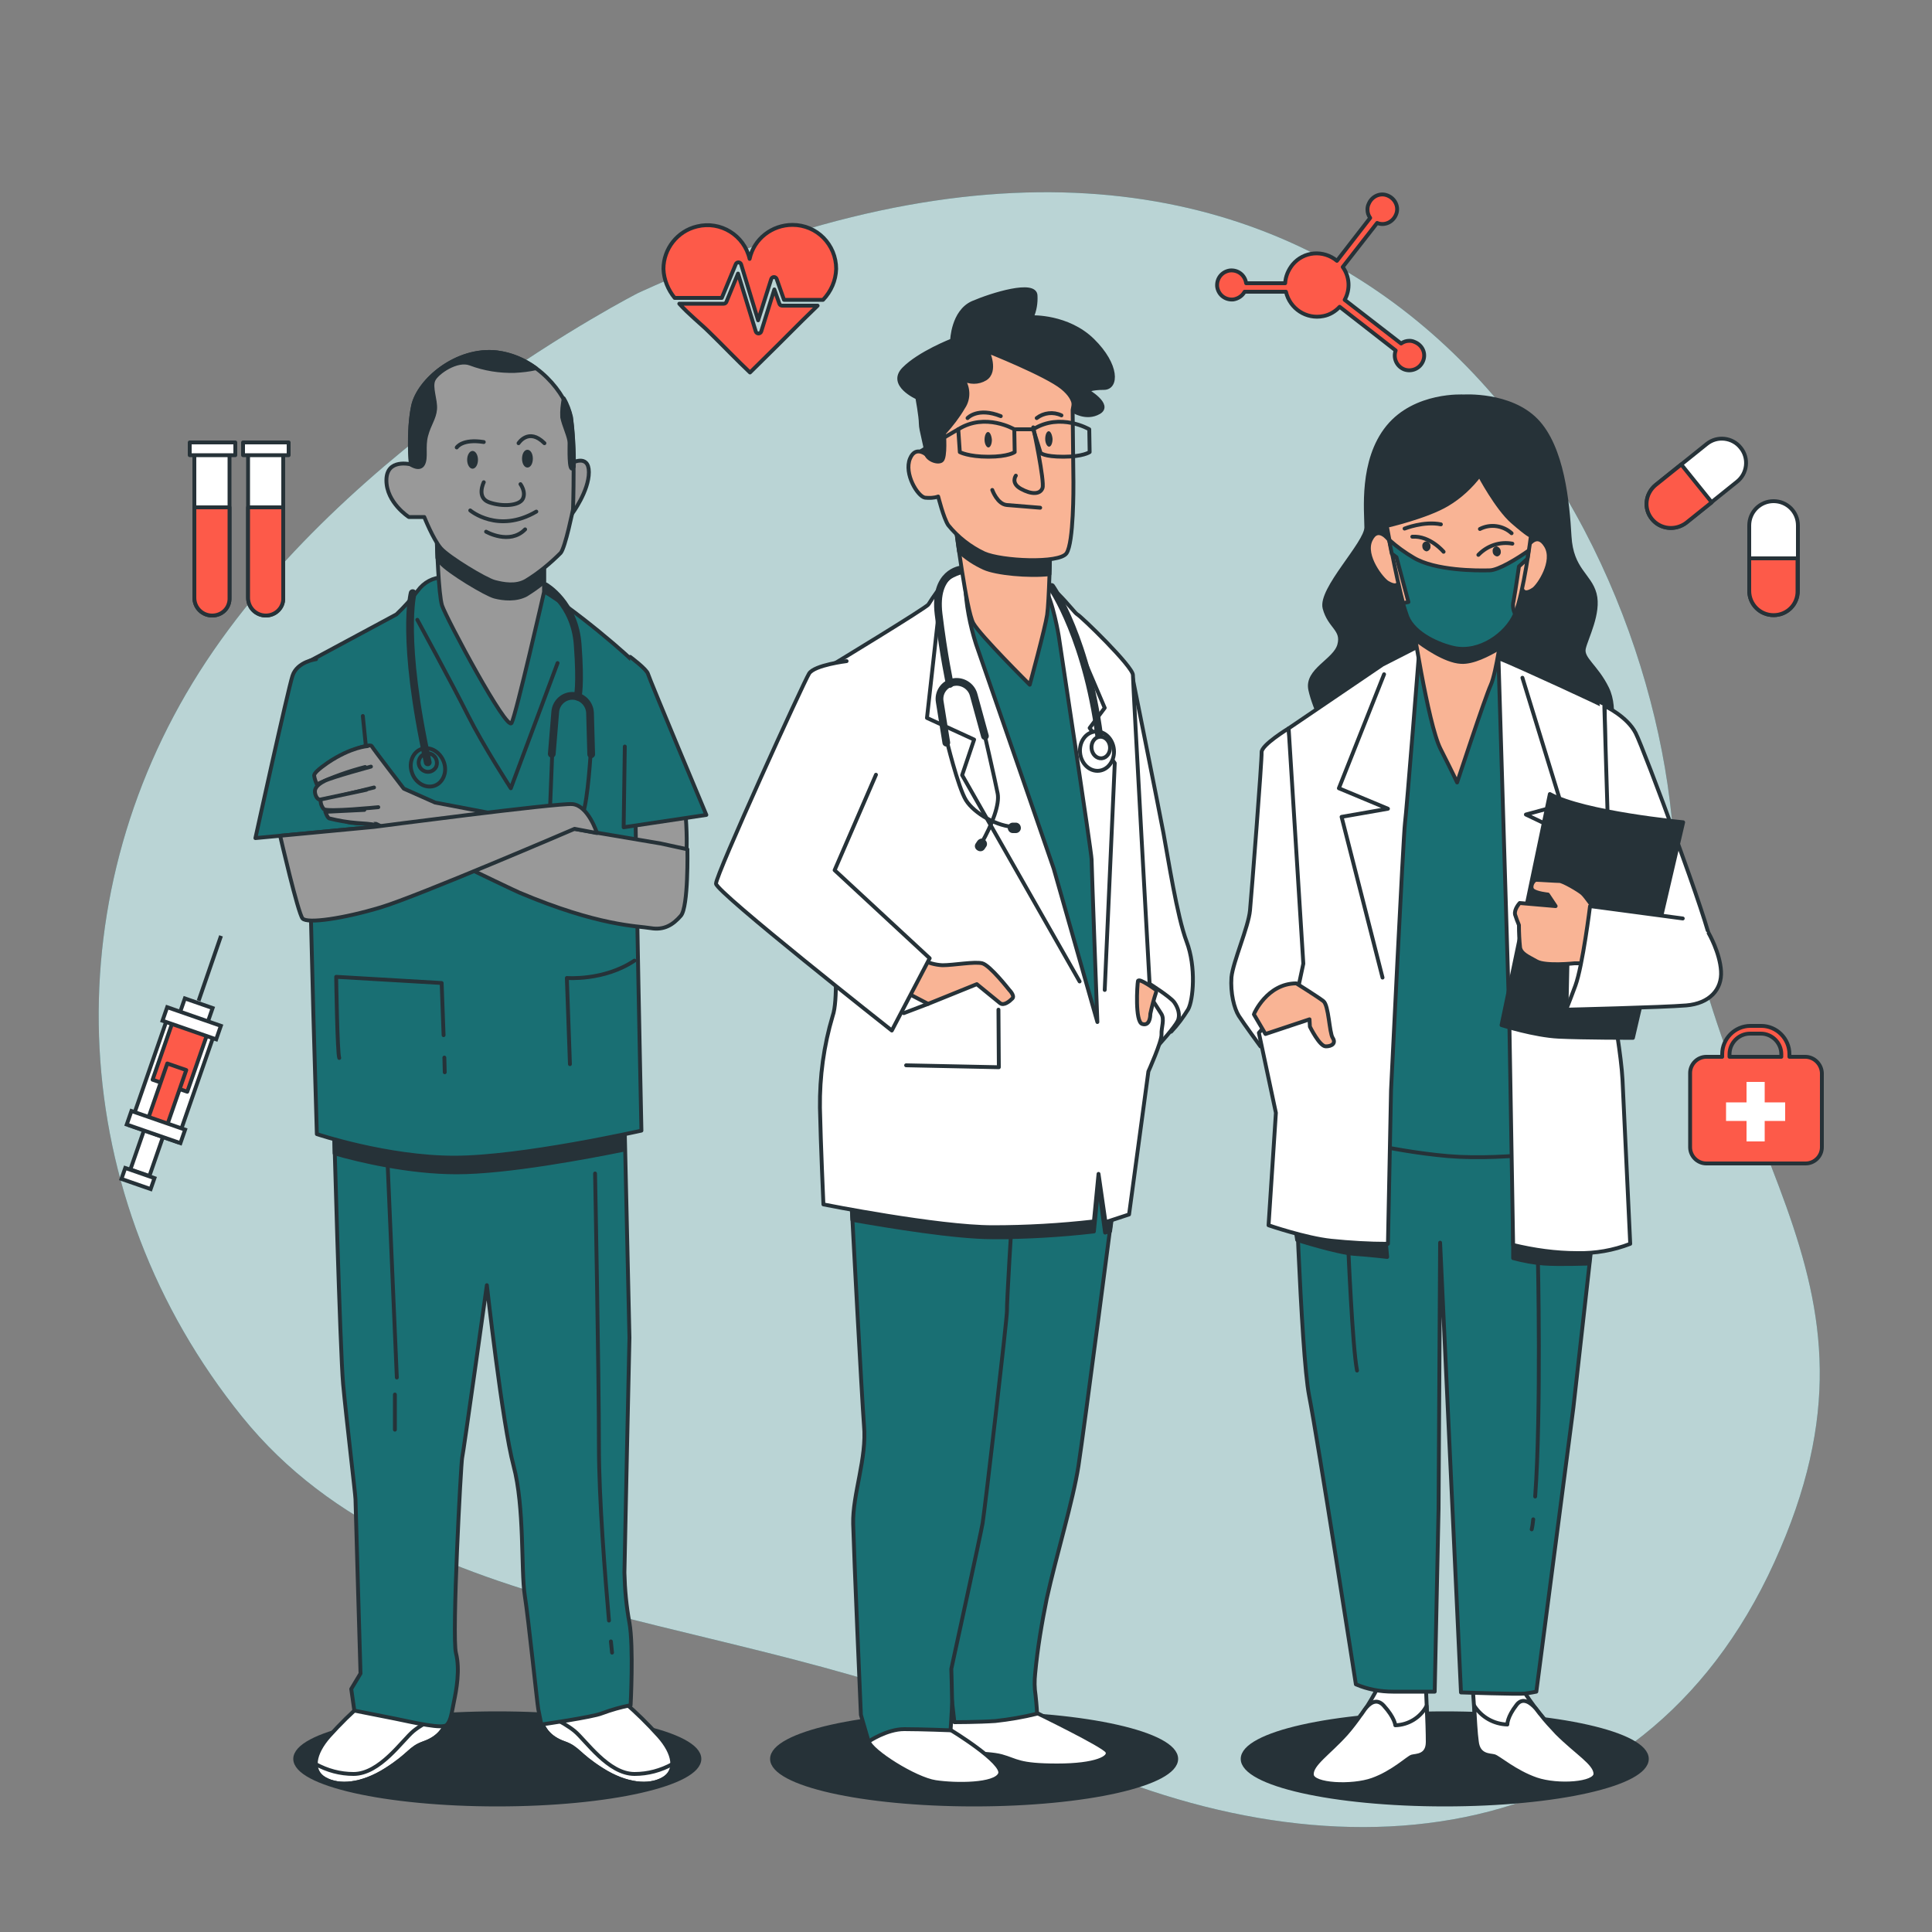 <?xml version="1.0" encoding="utf-8"?>
<!-- Generator: Adobe Illustrator 21.0.0, SVG Export Plug-In . SVG Version: 6.00 Build 0)  -->
<svg version="1.1" id="Layer_1" xmlns="http://www.w3.org/2000/svg" xmlns:xlink="http://www.w3.org/1999/xlink" x="0px" y="0px"
	 viewBox="0 0 500 500" style="enable-background:new 0 0 500 500;" xml:space="preserve">
<rect x="0" y="0" width="500" height="500" fill="#808080" stroke="none"/>
<style type="text/css">
	.st0{fill:#196F73;}
	.st1{opacity:0.7;fill:#FFFFFF;enable-background:new    ;}
	.st2{fill:#FD5A49;stroke:#263238;stroke-linecap:round;stroke-linejoin:round;}
	.st3{fill:#FFFFFF;}
	.st4{fill:#FFFFFF;stroke:#263238;stroke-linecap:round;stroke-linejoin:round;}
	.st5{fill:#FFFFFF;stroke:#263238;stroke-miterlimit:10;}
	.st6{fill:none;stroke:#263238;stroke-miterlimit:10;}
	.st7{fill:#263238;stroke:#263238;stroke-linecap:round;stroke-linejoin:round;}
	.st8{fill:#196F73;stroke:#263238;stroke-linecap:round;stroke-linejoin:round;}
	.st9{fill:none;stroke:#263238;stroke-linecap:round;stroke-linejoin:round;}
	.st10{fill:#F9B495;stroke:#263238;stroke-linecap:round;stroke-linejoin:round;}
	.st11{fill:#263238;}
	.st12{fill:none;stroke:#263238;stroke-width:2;stroke-linecap:round;stroke-linejoin:round;}
	.st13{fill:#999999;stroke:#263238;stroke-linecap:round;stroke-linejoin:round;}
</style>
<g id="freepik--background-simple--inject-31">
	<path class="st0" d="M165.2,75.8c0,0-75.8,38.6-113.6,98.1s-34.8,136,11.1,192.8S196.4,416,269.9,452s154.6,28.6,189.3-47.7
		s-17.6-104.8-26.6-193S344.1-6,165.2,75.8z"/>
	<path class="st1" d="M165.2,75.8c0,0-75.8,38.6-113.6,98.1s-34.8,136,11.1,192.8S196.4,416,269.9,452s154.6,28.6,189.3-47.7
		s-17.6-104.8-26.6-193S344.1-6,165.2,75.8z"/>
</g>
<g id="freepik--Icons--inject-31">
	<path class="st2" d="M467.2,273.5h-4.1v-0.7c0-4-3.3-7.3-7.3-7.3h-2.8c-4,0-7.3,3.3-7.3,7.3v0.7h-4.1c-2.3,0-4.2,1.9-4.2,4.2
		c0,0,0,0,0,0v19.2c0,2.3,1.9,4.2,4.2,4.2h25.7c2.3,0,4.2-1.9,4.2-4.2v-19.2C471.4,275.4,469.5,273.5,467.2,273.5z M447.6,272.8
		c0-2.9,2.4-5.3,5.3-5.3h2.8c2.9,0,5.3,2.4,5.3,5.3v0.7h-13.4L447.6,272.8z"/>
	<polygon class="st3" points="462,285.3 456.7,285.3 456.7,280 452,280 452,285.3 446.7,285.3 446.7,290.1 452,290.1 452,295.4 
		456.7,295.4 456.7,290.1 462,290.1 	"/>
	<path class="st4" d="M459,159.2L459,159.2c-3.5,0-6.3-2.8-6.3-6.3c0,0,0,0,0,0V136c0-3.5,2.8-6.3,6.3-6.3c0,0,0,0,0,0l0,0
		c3.5,0,6.3,2.8,6.3,6.3c0,0,0,0,0,0v16.9C465.3,156.4,462.5,159.2,459,159.2C459,159.2,459,159.2,459,159.2z"/>
	<path class="st2" d="M459,159.2L459,159.2c-3.5,0-6.3-2.8-6.3-6.3c0,0,0,0,0,0v-8.4h12.5v8.4C465.3,156.4,462.5,159.2,459,159.2
		C459,159.2,459,159.2,459,159.2z"/>
	<path class="st4" d="M427.5,134.3L427.5,134.3c-2.2-2.7-1.7-6.6,1-8.8c0,0,0,0,0,0l13.2-10.6c2.7-2.2,6.7-1.7,8.8,1l0,0
		c2.2,2.7,1.7,6.7-1,8.8l-13.2,10.6C433.6,137.4,429.6,137,427.5,134.3C427.5,134.3,427.5,134.3,427.5,134.3z"/>
	<path class="st2" d="M427.5,134.3L427.5,134.3c-2.2-2.7-1.7-6.6,1-8.8c0,0,0,0,0,0l6.6-5.3l7.9,9.8l-6.6,5.3
		C433.6,137.4,429.7,137,427.5,134.3C427.5,134.3,427.5,134.3,427.5,134.3z"/>
	<path class="st2" d="M364.8,88.2c-0.8,0-1.5,0.2-2.2,0.7L348,77.6c1.5-2.7,1.3-6-0.5-8.5l8.9-11.4c1.9,0.8,4.1-0.2,4.9-2.2
		c0.8-1.9-0.2-4.1-2.2-4.9c-1.9-0.8-4.1,0.2-4.9,2.2c-0.2,0.4-0.3,0.9-0.3,1.4c0,0.8,0.2,1.5,0.7,2.2L346,67.5
		c-3.5-2.9-8.6-2.5-11.5,1c-1.1,1.4-1.8,3-1.9,4.8h-10.1c-0.3-2.1-2.1-3.5-4.2-3.3c-2.1,0.3-3.5,2.1-3.3,4.2
		c0.3,2.1,2.1,3.5,4.2,3.3c1.2-0.2,2.3-0.9,2.9-2h10.7c1,4.4,5.3,7.2,9.7,6.3c1.6-0.3,3.1-1.2,4.2-2.4l14.5,11.3
		c-0.7,1.9,0.2,4.1,2.2,4.9c1.9,0.7,4.1-0.2,4.9-2.2s-0.2-4.1-2.2-4.9C365.7,88.3,365.2,88.2,364.8,88.2z"/>
	<path class="st4" d="M68.8,159.3L68.8,159.3c-2.5,0-4.6-2-4.6-4.6v-38h9.1v38C73.4,157.3,71.3,159.3,68.8,159.3L68.8,159.3z"/>
	<path class="st2" d="M68.8,159.3L68.8,159.3c-2.5,0-4.6-2-4.6-4.6v-23.4h9.1v23.4C73.4,157.3,71.3,159.3,68.8,159.3L68.8,159.3z"/>
	<rect x="62.9" y="114.5" class="st4" width="11.8" height="3.3"/>
	<path class="st4" d="M54.9,159.3L54.9,159.3c-2.5,0-4.6-2-4.6-4.6v-38h9.1v38C59.5,157.3,57.5,159.3,54.9,159.3
		C54.9,159.3,54.9,159.3,54.9,159.3z"/>
	<path class="st2" d="M54.9,159.3L54.9,159.3c-2.5,0-4.6-2-4.6-4.6v-23.4h9.1v23.4C59.5,157.3,57.5,159.3,54.9,159.3
		C54.9,159.3,54.9,159.3,54.9,159.3z"/>
	<rect x="49.1" y="114.5" class="st4" width="11.8" height="3.3"/>
	<path class="st2" d="M186.8,77.1l3.6-8.7c0.1-0.3,0.4-0.5,0.7-0.5c0.3,0,0.6,0.2,0.7,0.5l4.4,14.5l3.4-10.7
		c0.1-0.3,0.4-0.5,0.7-0.5c0.3,0,0.6,0.2,0.7,0.5l1.9,5.4H213c2.1-2.2,3.3-5,3.4-8c0-6.3-5-11.4-11.3-11.4c-5.3,0-10,3.6-11.1,8.8
		c-1.4-6.1-7.5-9.9-13.6-8.4c-5.1,1.2-8.7,5.8-8.7,11c0.1,2.8,1.2,5.4,2.9,7.5L186.8,77.1z"/>
	<path class="st2" d="M202.4,79.1c-0.3,0-0.6-0.2-0.7-0.5l-1.3-3.7l-3.4,10.9c-0.1,0.3-0.4,0.5-0.7,0.5l0,0c-0.3,0-0.6-0.2-0.7-0.5
		L191,70.8l-3,7.3c-0.1,0.3-0.4,0.5-0.7,0.5h-11.5c2.5,2.8,5.6,5.2,7.9,7.5c3.5,3.4,6.9,7,10.4,10.3c4.6-4.5,9.1-9,13.6-13.5
		c1.3-1.3,2.6-2.5,3.9-3.8H202.4z"/>
	
		<rect x="30.7" y="293.2" transform="matrix(0.328 -0.945 0.945 0.328 -253.395 235.492)" class="st5" width="16.2" height="5.2"/>
	<rect x="34.1" y="300.9" transform="matrix(0.328 -0.945 0.945 0.328 -264.105 238.636)" class="st5" width="3" height="8"/>
	
		<rect x="29.8" y="273.1" transform="matrix(0.328 -0.945 0.945 0.328 -234.175 229.872)" class="st5" width="29.3" height="12.8"/>
	
		<rect x="38.5" y="268.5" transform="matrix(0.328 -0.945 0.945 0.328 -226.872 227.74)" class="st2" width="16.2" height="9.5"/>
	
		<rect x="34.9" y="281.1" transform="matrix(0.328 -0.945 0.945 0.328 -239.108 231.317)" class="st2" width="16.2" height="5.2"/>
	
		<rect x="38.4" y="284.3" transform="matrix(0.328 -0.945 0.945 0.328 -248.457 234.063)" class="st5" width="3.7" height="14.7"/>
	
		<rect x="48.1" y="258.1" transform="matrix(0.328 -0.945 0.945 0.328 -213.445 223.818)" class="st5" width="4.9" height="7.6"/>
	
		<rect x="47.7" y="257.4" transform="matrix(0.328 -0.945 0.945 0.328 -216.834 224.809)" class="st5" width="3.7" height="14.7"/>
	<line class="st6" x1="51.4" y1="259" x2="57.2" y2="242.2"/>
</g>
<g id="freepik--character-3--inject-31">
	<ellipse class="st7" cx="373.9" cy="455.2" rx="52.3" ry="11.8"/>
	<path class="st4" d="M333.5,188.5c0,0-7.1,4.3-7,6.2s-2.6,36.6-3,40.9s-4.4,13.3-4.8,17.3c-0.3,4.1,0.7,8.1,1.9,10s5.6,7.9,5.6,7.9
		l11.8-18.1c0.3-4,0.3-7.9,0.2-11.9C338,232.1,333.5,188.5,333.5,188.5z"/>
	<path class="st7" d="M378.8,102.6c0,0-12.5-0.8-19.6,7.9s-5.6,21.9-5.6,26s-12.1,16-10.8,20.9s4.9,5.4,3.8,9.5s-8.6,6.5-7.5,11.6
		s5,12.4,5,12.4l72,0.5c0,0,2.6-7.6-0.2-13.3s-6.6-7.6-6-10.3s4.1-9.2,2.8-14.1s-6-6.2-6.5-14.9s-1.8-23-8.6-30
		S378.8,102.6,378.8,102.6z"/>
	<path class="st4" d="M356.6,436.7c-2.2,4.3-4.9,8.3-8,11.9c-4.6,5.1-9.1,7.9-8.9,10.6s10.2,3.2,15.5,1.3s9.2-5.7,10.2-6
		s4.1,0,4.1-3.8s-0.5-14.6-0.5-14.6L356.6,436.7z"/>
	<path class="st4" d="M355.2,460.6c5.3-1.9,9.2-5.7,10.2-6s4.1,0,4.1-3.8c0-2-0.1-6-0.3-9.3c-1.6,3-4.7,4.9-8.1,5c0,0-0.1-1.9-3-5.1
		c-1.9-2.1-3.8-0.5-4.9,1l-0.9,1.3l-0.1,0.1l0,0c-1.2,1.7-2.4,3.3-3.8,4.9c-4.6,5.1-9.1,7.9-8.9,10.6S349.9,462.5,355.2,460.6z"/>
	<path class="st4" d="M393.7,436.7c2.7,4.3,5.8,8.3,9.3,11.9c5.1,5.1,9.9,7.8,10,10.5s-9.8,3.3-15.4,1.4s-9.8-5.7-10.9-6
		s-4.1,0-4.5-3.8s-1.1-14.6-1.1-14.6L393.7,436.7z"/>
	<path class="st4" d="M397.6,460.5c-5.5-1.9-9.8-5.7-10.9-6s-4.1,0-4.5-3.8c-0.3-2-0.5-6-0.7-9.3c1.9,3,5.1,4.8,8.6,4.9
		c0,0-0.1-1.9,2.4-5.1c1.6-2.1,3.7-0.5,5,1c0.3,0.4,0.7,0.9,1,1.3l0.1,0.1l0,0c1.3,1.7,2.8,3.3,4.3,4.9c5.1,5.1,9.9,7.8,10,10.5
		S403.2,462.4,397.6,460.5z"/>
	<path class="st8" d="M334.9,293.8c0,0,1.7,56.3,3.9,67.4s12.1,74.7,12.1,74.7c3,1.3,6.3,1.9,9.6,1.9h10.8l1-47.4l0.4-68.8
		l5.4,116.4c0,0,14.9,0.5,16.5,0.3s3-0.5,3-0.5l9.6-73.6l5.5-49l0.3-19.5c0,0-45.8-1.6-59.2-2.7s-18.8-1.4-18.8-1.4L334.9,293.8z"/>
	<path class="st9" d="M396.8,393.2c-0.1,0.9-0.2,1.8-0.4,2.6"/>
	<path class="st9" d="M398,325.4c0,0,0.9,40.1-0.7,61.9"/>
	<path class="st9" d="M348.9,322.2c0,0,1.1,26.5,2.3,32.5"/>
	<path class="st7" d="M391.6,305.3v20.3c2.6,0.7,5.3,1.2,7.9,1.4c4.1,0.3,11.8,0,11.8,0l0.5-7.7L391.6,305.3z"/>
	<path class="st7" d="M335.7,320.9c0,0,10.4,3.3,14.8,3.6s8.5,0.8,8.5,0.8l-0.5-5.5l-23.3-2.2L335.7,320.9z"/>
	<path class="st8" d="M367.3,167.1l-8.2,9.2l-22.7,16.5l4.8,100.2c0,0,18.1,4.9,33.6,6.2s35.4-2.2,35.4-2.2l-2.9-105
		c0,0-8.8-13-13.3-16.5s-6.6-6.8-12.6-7.3S367.3,167.1,367.3,167.1z"/>
	<path class="st4" d="M357.8,172l-24.3,16.5l3.8,60.9l-1.3,6.1l-10.2,11.8l4.4,20.7l-1.9,29.1c0,0,9.6,3.3,16.2,4
		c4.9,0.5,9.8,0.8,14.7,0.8l0.8-39.8c0,0,3.2-66.1,3.6-69s3.8-46,3.8-46L357.8,172z"/>
	<polyline class="st9" points="358.2,174.5 346.5,204 359.2,209.3 347.2,211.4 357.8,253 	"/>
	<path class="st10" d="M365.3,159.2c0,0,4.2,28.1,7.5,34.6s4.3,8.7,4.3,8.7s7.2-21.9,8.7-25.2s3-14.9,3-14.9
		S374.4,167.1,365.3,159.2z"/>
	<path class="st7" d="M365.3,159.2c0,0,0.4,2.6,1,6.3c2.1,1.6,7.7,5.6,11.8,5.8c3.1,0.2,7.1-1.9,9.8-3.5c0.5-2.9,0.8-5.4,0.8-5.4
		S374.4,167.1,365.3,159.2z"/>
	<path class="st10" d="M359.5,139.8c0,0-2.9-4.1-4.8,0s3,10.2,4.4,11c3.9,2.3,2.9-2,2.9-2L359.5,139.8z"/>
	<path class="st10" d="M395.3,141.5c0,0,2.4-4.2,4.8-0.2s-1.9,10.3-3.2,11.2c-3.7,2.5-3.1-1.8-3.1-1.8L395.3,141.5z"/>
	<path class="st10" d="M358.9,136.1c0,0,10.4-2.4,15.7-5.6c3.2-1.9,6-4.5,8.3-7.5c0,0,4.5,8.5,8.5,12s4.8,3.7,4.8,3.7
		s-1.9,14.9-4.1,20.1s-9.2,10.3-15.8,8.8c-3.7-0.8-10.2-3.5-12.1-8.1S358.9,136.1,358.9,136.1z"/>
	<path class="st8" d="M385.5,147.6c-3.2,0.1-14.1,0.1-19.7-3.3c-2.2-1.3-4.3-2.8-6.3-4.6c0.2,1,0.4,2.3,0.7,3.6l1.2,0.9l3.1,11.6
		l-1.4,0.3c0.3,1.2,0.7,2.3,1.1,3.5c1.9,4.6,8.4,7.3,12.1,8.1c6.6,1.4,13.6-3.6,15.8-8.8c-0.5-1-0.7-2.2-0.4-3.3
		c0.6-3.3,1.4-9,1.4-9l2.2-2c0.1-0.7,0.2-1.4,0.3-2.1C392.9,144.4,387.8,147.6,385.5,147.6z"/>
	<path class="st9" d="M373.6,142.8c0,0-3.5-4.2-8.1-3.9"/>
	<path class="st9" d="M382.6,143.6c2.3-2.4,5.6-3.5,8.8-2.9"/>
	<path class="st9" d="M363.5,136.8c0,0,5-2,9.4-1.1"/>
	<path class="st9" d="M383,136.9c2.7-1.4,6-0.9,8.2,1.1"/>
	<path class="st11" d="M370.2,141.4c0.1,0.6-0.4,1.2-1,1.3c0,0,0,0,0,0c-0.6-0.1-1.1-0.6-1.1-1.3c-0.1-0.6,0.3-1.2,1-1.3
		c0,0,0,0,0,0C369.8,140.2,370.3,140.8,370.2,141.4z"/>
	<path class="st11" d="M388.4,142.7c0.1,0.6-0.3,1.2-0.9,1.3c0,0,0,0-0.1,0c-0.6-0.1-1.1-0.6-1.1-1.3c-0.1-0.6,0.3-1.2,0.9-1.3
		c0,0,0,0,0.1,0C387.9,141.5,388.4,142.1,388.4,142.7z"/>
	<path class="st4" d="M415.3,182.7c0,0,5.8,2.7,8,7s19.5,50.9,19.4,54.4s-5.8,7.6-11.2,8.1s-13.2-9.2-14.4-10.8s-1.4-20.6-1.4-20.6
		L415.3,182.7z"/>
	<path class="st4" d="M387.8,170.3l2.8,93.1l1,58.8c5.4,1.3,11,2.1,16.6,2.1c4.7,0.1,9.3-0.7,13.7-2.4c0,0-1.7-36.5-2-42.5
		s-2.3-17.3-2.3-17.3l-2.4-79.3C415.3,182.7,393.3,172.5,387.8,170.3z"/>
	<polyline class="st4" points="394,175.4 404.1,208.3 394.9,210.8 403.9,215.1 392.7,250.5 	"/>
	<path class="st7" d="M401.1,205.5l-12.5,59.8c0,0,8.5,2.7,14.8,3s19.2,0.3,19.2,0.3l13-55.8C435.6,212.8,410,210.4,401.1,205.5z"/>
	<path class="st4" d="M405.4,261.3l0.4-18.7l9.9,2.1C415.7,244.7,409.2,259.1,405.4,261.3z"/>
	<path class="st10" d="M413,235.8c0,0-2.6-3.8-3.5-4.6s-5-3.2-5.9-3.2s-5.2-0.3-6-0.3s-1.8,1.9-0.9,2.7s3.9,1.1,3.9,1.1l2,3
		l-9.3-0.8c0,0-1.5,1.6-1.2,3c0.3,0.9,0.6,1.8,1,2.7c0,2,0.1,4,0.3,5.9c0.4,1.6,2,2.2,4.3,3.5s9.8,0.5,9.8,0.5h3.5L413,235.8z"/>
	<path class="st4" d="M435.5,237.7l-24-3.2c0,0-1.9,15.4-3.8,20.6c-1.9,5.1-2.4,6.2-2.4,6.2s25.1-0.6,31.1-1.1s9.3-4.1,9-8.9
		s-3.2-9.8-3.2-9.8"/>
	<path class="st10" d="M335.5,254.5c0,0,5.6,3.5,7,4.6s1.5,8.1,2.4,9.5s-0.2,2.2-1.8,2.2s-4.1-5.1-4.1-5.1l-0.1-1.9l-11.4,3.8
		l-3-5.1C324.5,262.4,327.9,254.5,335.5,254.5z"/>
</g>
<g id="freepik--character-2--inject-31">
	<ellipse class="st7" cx="252.1" cy="455.2" rx="52.3" ry="11.8"/>
	<path class="st4" d="M293,174.8c0,0,6.9,34.4,8.1,40.8s3.5,21.5,6,28.1s1.7,15.1,0.4,17.5c-1.3,2.1-2.7,4-4.4,5.8l-8.5-11.1
		c0,0-5.1-54.4-5.3-62.1S293,174.8,293,174.8z"/>
	<path class="st4" d="M297.5,254.6c0,0,5.4,3.4,6.4,4.8s1.6,3.3,0.9,4.8s-4.8,6.2-5.8,7.1s-1.9-2.7-2-5.8S297.5,254.6,297.5,254.6z"
		/>
	<path class="st4" d="M268.5,443.4c0,0,16.9,8.2,18,9.8s-2.8,3.7-12.9,3.7s-10.4-1.3-14.4-2.4s-12-0.3-13.1-2.7s0.8-10.6,0.8-10.6
		L268.5,443.4z"/>
	<path class="st4" d="M246,447.7c0,0,14,8.5,12.8,11.4s-11.4,2.9-16.7,2.1s-16.7-8-17.3-10.6s0.9-6.6,9.1-7.4S246,447.7,246,447.7z"
		/>
	<path class="st8" d="M288.5,308.8c0,0-8,61.6-9.4,70.6s-5.8,23.4-8.2,34.3c-1.3,6.4-2.4,12.9-3,19.4c-0.2,1.9-0.2,3.7,0.1,5.6
		c0.3,2.7,0.4,4.8,0.4,4.8c-3.6,0.9-7.2,1.5-10.8,1.9c-4.5,0.3-10.6,0.3-10.6,0.3l-2-17.3c0,0,1.5-25.5,2.4-32.9s1.8-65.9,1.8-67.5
		s-0.4-15.7-0.4-15.7l27.2-2.9c0,0,3.7-10.6,9.3-10.1S288.5,308.8,288.5,308.8z"/>
	<path class="st7" d="M285.4,299.2c-5.6-0.5-9.3,10.1-9.3,10.1l-27.3,2.9c0,0,0.1,3.7,0.2,7.6c2.9,0.3,5.6,0.4,7.9,0.4
		c8.7,0,17.5-0.5,26.2-1.5l1.2-12.2L286,319l1.3-0.4c0.8-5.9,1.3-9.8,1.3-9.8S290.9,299.8,285.4,299.2z"/>
	<path class="st8" d="M220.3,310.7c0,0,0,0.4,0.1,1.1c0.4,7.3,2.6,49.3,3.2,57.1c0.8,8.5-3,17.8-2.8,25.5s2,49.4,2,49.4l2,6.9
		c0,0,4.7-3.2,9.2-3.2s12,0.3,12,0.3s0.4-5.6,0.4-7.4s-0.2-8.5-0.2-8.5s7.6-34.8,8.1-37.7s6.4-53.4,6.3-55s1.3-24.2,1.3-24.2
		L220.3,310.7z"/>
	<path class="st7" d="M261.5,320.2c0.2-3.1,0.3-5.3,0.3-5.3l-41.5-4.3c0,0,0,0.4,0.1,1.1c0,0.9,0.1,2.3,0.2,4
		c9.7,1.7,26.6,4.5,36.3,4.5C258.4,320.2,260,320.2,261.5,320.2z"/>
	<path class="st4" d="M250.9,147.6c0,0-4.4,0.7-6.1,2.7c-1.7,1.9-3.2,4-4.5,6.1c-0.2,0.7-26.1,16.4-26.1,16.4l1.9,74.7
		c0,0,0.8,11.5-0.6,15.4c-2.3,7.7-3.4,15.7-3.3,23.8c0.2,9.5,0.9,25,0.9,25s29.6,5.9,43.8,5.9c8.7,0,17.5-0.5,26.2-1.5l1.2-12.3
		l1.8,12.5l6.1-2l5-37c0,0,3.5-7.8,3.4-9.6s0.9-3.9-0.1-5.4s-2.8-4.4-2.8-4.4s-4.5-81-4.5-83.2s-13.4-15.2-14.4-15.7s-7.1-9.6-15-12
		S250.9,147.6,250.9,147.6z"/>
	<polyline class="st9" points="242.9,158.9 239.9,185.8 252.1,191.4 249,200.6 279.4,254 	"/>
	<polyline class="st9" points="276.8,161.9 285.9,183.2 282,188.4 288.5,197.5 285.9,256.2 	"/>
	<path class="st8" d="M249.8,151.3c0.2,5.2,1.2,10.4,2.8,15.4c2.6,7.4,20.1,58.1,20.1,58.1l11.3,39.7c0,0-1.5-40.4-1.5-42.1
		s-8.5-57.8-8.5-57.8s-1.5-9.1-3.7-12.5S252.5,142.2,249.8,151.3z"/>
	<path class="st12" d="M248.7,147.4c0,0-7.1,0.7-5.8,11.5s2.9,18.1,2.9,18.1"/>
	<path class="st9" d="M244.9,191.2c0,0,3,12.5,5.1,15.9s8.2,6.9,12.7,6.9"/>
	<path class="st9" d="M254.4,188.3c0,0,3.3,14.4,3.8,17.1s-1.3,7.8-4.3,13"/>
	<path class="st11" d="M253,220.1L253,220.1c-0.7-0.4-0.9-1.2-0.5-1.8l0.4-0.6c0.4-0.6,1.2-0.9,1.8-0.5c0,0,0,0,0,0l0,0
		c0.7,0.4,0.9,1.2,0.6,1.8l-0.4,0.6C254.5,220.3,253.7,220.5,253,220.1C253,220.1,253,220.1,253,220.1z"/>
	<path class="st11" d="M264.2,214.3L264.2,214.3c0,0.7-0.6,1.3-1.3,1.3c0,0,0,0-0.1,0h-0.7c-0.7,0-1.3-0.6-1.3-1.4l0,0
		c0-0.7,0.6-1.3,1.3-1.3c0,0,0,0,0.1,0h0.7C263.6,212.9,264.2,213.5,264.2,214.3z"/>
	<path class="st12" d="M244.9,192.2l-1.7-10.6c-0.4-2.3,1.1-4.5,3.3-5l0,0c2.4-0.6,4.9,0.9,5.5,3.3l2.9,10.6"/>
	
		<ellipse transform="matrix(0.995 -9.966708e-02 9.966708e-02 0.995 -17.958 29.266)" class="st4" cx="283.9" cy="194.4" rx="4.4" ry="5.1"/>
	<path class="st12" d="M272.1,151.9c0,0,9.6,13.6,12.7,41.2"/>
	
		<ellipse transform="matrix(0.996 -9.254437e-02 9.254437e-02 0.996 -16.679 27.189)" class="st4" cx="284.8" cy="193.4" rx="2.4" ry="2.8"/>
	<path class="st10" d="M299.2,256.8c-0.6,1.8-1.1,3.7-1.5,5.6c0,0.8-0.2,3.2-2.1,2.6s-1.3-10.1-1.1-11.1s4.8,2.4,4.8,2.4"/>
	<path class="st10" d="M238.5,248.3c1.7,0.9,3.5,1.4,5.4,1.5c2.9,0,8.3-1,10.3-0.5s7,6.9,7,6.9s1.5,1.5,0.8,2.2s-2.2,2-3.2,1.2
		s-6-4.9-6-4.9l-12.6,5.1l-5.2-2.7L238.5,248.3z"/>
	<path class="st4" d="M219.1,171.1c0,0-8.3,1-9.7,3.2s-24.2,52.2-24.1,54.4s45.5,38,45.5,38l9.8-18.7l-24.6-22.8l10.7-24.7"/>
	<polyline class="st9" points="234.5,275.7 258.5,276.2 258.4,261.3 	"/>
	<line class="st9" x1="240.2" y1="259.8" x2="233.9" y2="262.2"/>
	<path class="st10" d="M247.4,136.8c0,0,2.7,21.3,4.5,24.5s14.6,15.9,14.6,15.9s4-14.7,4.5-18.1s0.8-17.1,0.8-17.1l-24.4-6.9
		L247.4,136.8z"/>
	<path class="st7" d="M247.4,136.8c0,0,0.3,2.5,0.8,5.9c1.9,1.8,4.1,3.2,6.5,4.3c3.1,1.4,11.5,2.2,16.9,1.6c0.1-3.6,0.2-6.6,0.2-6.6
		l-24.4-6.9L247.4,136.8z"/>
	<path class="st10" d="M240.4,118.2c0,0-3.3-3.4-4.9,0.5s2,9.8,3.9,10.1c1.1,0.1,2.3,0.1,3.4-0.3c0,0,1.4,5.6,2.6,7.4
		c2.5,3.1,5.7,5.6,9.3,7.3c4.5,2,19.4,2.7,21.3,0s1.8-17.2,1.8-18.4s-0.2-18.7-0.2-18.7s1.3-6.1-0.5-10.2s-20.1-10-24.7-7.6
		s-9.9,6.6-10.2,12s-0.1,14.2-0.1,14.2L240.4,118.2z"/>
	<path class="st9" d="M267.4,110.6c0,0,3,14,2.4,15.7s-2.9,1.7-5.6,0.2s-1.3-3.4-1.3-3.4"/>
	<path class="st9" d="M256.8,126.8c0,0,1.3,3.7,3.8,3.9s8.6,0.7,8.6,0.7"/>
	<path class="st9" d="M248,111.1l0.4,5.9c0,0,2.2,1.2,7.4,1.2s6.8-1.2,6.8-1.2l-0.1-5.9C262.5,111.1,255,106.7,248,111.1z"/>
	<path class="st9" d="M267.4,111.1l1.9,6.1c0,0,0.8,1,5.9,1s6.8-1.2,6.8-1.2l-0.1-5.9C281.9,111.1,274.4,106.7,267.4,111.1z"/>
	<line class="st9" x1="262.5" y1="111.1" x2="267.4" y2="111.1"/>
	<line class="st9" x1="248" y1="111.1" x2="238.4" y2="116.7"/>
	<path class="st9" d="M250.4,108.2c0,0,2.6-2.9,8.6-0.5"/>
	<path class="st9" d="M268.3,108.2c1.8-1.4,4.3-1.7,6.4-0.7"/>
	<path class="st11" d="M256.7,113.8c0,1.1-0.4,2-0.9,2s-1-0.9-1-2s0.4-2,0.9-2C256.2,111.8,256.6,112.7,256.7,113.8z"/>
	<path class="st11" d="M272.4,113.6c0,1.1-0.4,2-0.9,2s-1-0.9-1-2s0.4-2,0.9-2S272.3,112.5,272.4,113.6z"/>
	<path class="st7" d="M255.6,90.9c0,0,2.4,5.2-0.6,7.1c-1.8,1.1-4.1,1.1-5.9,0c1.6,2.2,1.7,5.2,0.2,7.4c-1.4,2.4-3.1,4.6-5,6.7
		c0,0,0.5,6.3-0.6,7.1s-4.1-0.4-4.1-2.2s-1.3-5.6-1.3-7.4s-0.9-6.7-0.9-6.7s-7.5-3.3-3.5-7.4s12.5-7.4,12.5-7.4s0.2-7.4,5.3-9.7
		c5.1-2.2,16.2-5.6,16.3-1.9c0.1,1.9-0.2,3.8-1,5.6c0,0,9.3-0.4,15.8,6s6.3,12.3,2.9,12.3s-4.4,0.7-4.4,0.7s6.4,3.7,3.1,5.6
		s-6.7-0.4-6.7-0.4s1.4-2.6-2.8-6S255.6,90.9,255.6,90.9z"/>
</g>
<g id="freepik--character-1--inject-31">
	<ellipse class="st7" cx="128.7" cy="455.2" rx="52.3" ry="11.8"/>
	<path class="st13" d="M163.1,211.1v9.6l13.9,6.4c0,0,1.4-6.4,0.3-17.7L163.1,211.1z"/>
	<path class="st4" d="M94.2,440.5c-3.2,2.7-6.2,5.7-9,8.8c-4,4.5-4.8,9-1.1,11.1s9.6,1.6,15.9-2.4s6.1-5.6,9.8-6.9s6.1-4,6.1-8.2
		s-13.6-4.8-16.5-5S94.2,440.5,94.2,440.5z"/>
	<path class="st9" d="M115.9,442.9c0,0-6,2.7-8.9,5.1s-8.7,11.1-15.5,11.1c-3.5,0-6.8-0.9-9.9-2.6c0,1.6,0.9,3.1,2.4,3.9
		c3.7,2.1,9.6,1.6,15.9-2.4s6.1-5.6,9.8-6.9S115.9,447.2,115.9,442.9z"/>
	<path class="st4" d="M161.5,440.5c3.2,2.7,6.2,5.7,9,8.8c4,4.5,4.8,9,1.1,11.1s-9.6,1.6-15.9-2.4s-6.1-5.6-9.8-6.9s-6.1-4-6.1-8.2
		s13.6-4.8,16.5-5S161.5,440.5,161.5,440.5z"/>
	<path class="st9" d="M139.8,442.9c0,0,6,2.7,8.9,5.1s8.7,11.1,15.5,11.1c3.5,0,6.8-0.9,9.9-2.6c0,1.6-0.9,3.1-2.4,3.9
		c-3.7,2.1-9.6,1.6-15.9-2.4s-6.1-5.6-9.8-6.9S139.8,447.2,139.8,442.9z"/>
	<path class="st8" d="M86.4,289.7c0,0,1.6,59.8,2.4,68.5S92,386.9,92,388s1.3,45.1,1.3,45.1l-2.4,4l0.8,5.6l10.6,2.1
		c5.3,1.1,12.2,2.7,13.3,1.6s1.3-3.2,1.9-6.1s1.6-8.2,0.5-12.5s1.3-49.4,1.6-50.5s6.4-44.7,6.4-44.7s4,35.9,6.9,46.7
		s1.9,27.1,2.9,33.5s3.2,27.9,3.5,29.5s0.8,4,0.8,4s13.3-1.9,15.7-2.9c2.4-0.9,4.9-1.6,7.4-2.1c0,0,0.8-15.1-0.3-21.3
		c-0.8-4.3-1.2-8.6-1.3-13c0-1.9,1.3-60.8,1.3-60.8l-1.3-57.1c0,0-35.8,3.7-49.7,1.1S86.7,286,86.7,286L86.4,289.7z"/>
	<path class="st7" d="M111.9,290.2c-13.8-2.7-25.2-4.2-25.2-4.2l-0.3,3.7c0,0,0.1,3.4,0.2,8.8c6.3,1.8,19.2,4.9,31.6,4.9
		c13.1,0,34.1-4,43.5-5.9l-0.2-8.3C161.6,289.2,125.8,292.9,111.9,290.2z"/>
	<path class="st9" d="M158.1,424.8c0.2,1.8,0.3,2.9,0.3,2.9"/>
	<path class="st9" d="M154,303.7c0,0,1,51.3,1,70.7c0,13.4,1.6,33.7,2.6,45"/>
	<line class="st9" x1="100.3" y1="300.8" x2="102.7" y2="356.5"/>
	<line class="st9" x1="102.2" y1="360.9" x2="102.2" y2="370"/>
	<path class="st8" d="M114.8,149.4c-2.7,0-5.1,1.3-6.7,3.5c-1.7,2.2-3.5,4.2-5.5,6.1l-23.8,12.8l2.3,90.7l0.9,31
		c0,0,18.2,6.1,35.6,6.1s48.4-7,48.4-7s-2.6-120.8-1.7-120.8s-17.1-15.6-25.2-19.7S114.8,149.4,114.8,149.4z"/>
	<path class="st9" d="M108,160.4c0,0,9.2,16.9,13.1,24.7s11.1,18.9,11.1,18.9l12.1-32.4"/>
	<path class="st9" d="M114.8,267.9l-0.5-13.5L87,252.8c0,0,0.3,19.9,0.8,21"/>
	<line class="st9" x1="115.1" y1="277.5" x2="115" y2="273.7"/>
	<path class="st9" d="M147.5,275.4l-0.8-22.3c0,0,9.6,0.8,17.5-4.5"/>
	<path class="st9" d="M106.6,199.9c0.8,2.6,3.4,4.2,5.7,3.5s3.5-3.5,2.6-6.1s-3.4-4.2-5.7-3.5S105.7,197.3,106.6,199.9z"/>
	<path class="st12" d="M106.8,153.5c0,0-3.1,11.8,3.9,43.8"/>
	<path class="st9" d="M112.9,198.4c-0.6,1.2-2,1.7-3.2,1.1c-1.2-0.6-1.7-2-1.1-3.2c0.5-1.1,1.8-1.6,2.9-1.2
		C112.8,195.6,113.4,197.1,112.9,198.4z"/>
	<path class="st8" d="M163.1,170c0,0,4.3,3.2,4.6,4.4s15.1,36.5,15.1,36.5l-21.4,3.2l0.3-20.9"/>
	<path class="st8" d="M81.8,170.6c0,0-4.9,0.6-6.1,4.3s-9.6,42-9.6,42l30.7-2.9l-2.9-28.7"/>
	<path class="st12" d="M141.1,151.7c0,0,7.6,4.3,8.4,15.1s0,13.5,0,13.5"/>
	<path class="st9" d="M152.9,194.2c0,0-0.7,12.8-2.1,16.5s-6.9,8.1-11.3,8.8"/>
	<path class="st9" d="M143,192.9c0,0-0.6,14.7-0.7,17.5s2.7,7.5,6.7,12.1"/>
	<path class="st11" d="M150.2,223.9l-0.1,0.1c-0.5,0.4-1.3,0.4-1.8-0.2l-0.6-0.7c-0.4-0.5-0.4-1.3,0.2-1.8l0.1-0.1
		c0.5-0.4,1.3-0.4,1.8,0.2l0.6,0.7C150.9,222.7,150.8,223.5,150.2,223.9z"/>
	<path class="st11" d="M138,220.1l0-0.1c-0.1-0.7,0.3-1.4,1-1.5l0.9-0.2c0.7-0.1,1.4,0.3,1.5,1l0,0.1c0.1,0.7-0.3,1.4-1,1.5
		l-0.9,0.2C138.8,221.2,138.1,220.8,138,220.1z"/>
	<path class="st12" d="M153,195.2l-0.3-10.7c-0.1-2.3-1.9-4.2-4.2-4.4l0,0c-2.5-0.2-4.6,1.7-4.8,4.1l-0.9,10.9"/>
	<path class="st13" d="M177.9,219.8l-6.9-1.5l-24.3-4.1l-34.1-6.5l-8.1-3.6c0,0-7.7-10-8.3-11s-9.3,2.5-9,3.8s1.3,14.6,2,15.5
		s8.1,0.8,8.1,0.8s35.6,17.2,37.1,17.8c20.6,8.7,30.5,8.6,34,9.2s5.8-0.9,7.8-3.2S177.9,219.8,177.9,219.8z"/>
	<path class="st13" d="M95.1,193.1c0,0-4.2,0.2-10.3,4.3c-2.3,1.6-3.5,2.7-3.5,3.3c0.1,0.8,0.4,1.6,0.7,2.3c4-1.9,8.2-3.4,12.5-4.5"
		/>
	<path class="st13" d="M96.8,203.8c0,0-11.3,2.8-13.1,3.2s-2.2-1.5-2.2-2.2s0.5-1.7,2.5-2.7s12-3.7,12-3.7"/>
	<path class="st13" d="M97.9,208.9c0,0-13.1,1.3-14.1,0.5c-0.6-0.7-0.9-1.6-0.8-2.5l11.8-2.5"/>
	<path class="st13" d="M94.3,209.6l-10.1,0.5c0,0,0.5,1.5,1,1.7c2.4,0.6,4.8,1,7.3,1.2c1.6,0.1,3.2,0.2,4.8,0.5"/>
	<path class="st13" d="M72.5,216.3c0,0,4.6,20,5.8,21.4s10.7,0,20.3-2.9s50.1-20.3,50.1-20.3l5.8,1.1c0,0-2.3-7.2-6.4-7.5
		S96.8,214,96.8,214L72.5,216.3z"/>
	<path class="st13" d="M113,136.7c0,0,0,0.4,0,1.2c0.1,3.8,0.5,15.9,1.4,18.8c1.2,3.5,16.8,32.7,18,30.4s8.4-33.9,8.4-33.9v-12.5
		c0,0-3.8,3.2-10.7,3.2S113,136.7,113,136.7z"/>
	<path class="st7" d="M136.2,153.9c1.6-1,3.2-2.1,4.6-3.3v-9.8c0,0-3.8,3.2-10.7,3.2s-17.1-7.2-17.1-7.2s0,0.4,0,1.2
		c0,1.3,0.1,3.7,0.2,6.4c0.3,0.4,0.6,0.9,0.9,1.3c2,2.3,11.6,8.1,13.9,8.7S133.6,155.3,136.2,153.9z"/>
	<path class="st13" d="M147.8,119.9c0,0,4.6-2.6,4.6,2.3s-4.3,10.7-4.3,10.7L147.8,119.9z"/>
	<path class="st13" d="M106.4,120.2c0,0-6.4-1.7-6.4,4.1s5.8,9.5,5.8,9.5h4c0,0,2.3,5.8,4.3,8.1s11.6,8.1,13.9,8.7
		c2.3,0.6,5.5,1.2,8.1-0.3c3.3-2,6.3-4.5,9-7.2c1.2-1.4,3.2-11.3,3.2-11.3s0.6-17.7-0.6-23.8s-8.7-15.6-19.1-16.8
		s-20.3,7.2-21.7,13.9S106.4,120.2,106.4,120.2z"/>
	<path class="st9" d="M125.2,124.8c0,0-2,4,1.4,5.2s7.8,0.9,8.7-0.9s-0.6-3.8-0.6-3.8"/>
	<path class="st9" d="M121.7,132.1c0,0,7.2,6.1,17.1,0.3"/>
	<path class="st9" d="M125.8,137.6c0,0,6.1,3.5,10.1-0.6"/>
	<ellipse class="st11" cx="122.3" cy="119" rx="1.4" ry="2.3"/>
	<path class="st11" d="M137.9,118.7c0,1.3-0.6,2.3-1.4,2.3s-1.4-1-1.4-2.3s0.6-2.3,1.4-2.3S137.9,117.4,137.9,118.7z"/>
	<path class="st9" d="M118.2,115.8c0,0,1.4-2.3,7-1.4"/>
	<path class="st9" d="M134.2,114.7c0,0,2.6-4.1,6.7,0"/>
	<path class="st7" d="M147.8,108c-0.4-1.7-1-3.4-1.9-4.9c-0.3,1.6-0.5,3.2-0.4,4.9c0.4,2.1,1.9,5.1,1.9,6.6s-0.2,7.4,0.8,6.6
		c0.1-0.1,0.2-0.2,0.3-0.4C148.6,116.5,148.3,112.2,147.8,108z"/>
	<path class="st7" d="M133.2,96c1.9-0.1,3.7-0.3,5.5-0.7c-3-2.2-6.4-3.6-10.1-4.1c-10.4-1.2-20.3,7.2-21.7,13.9s-0.6,15.1-0.6,15.1
		s2.3,1.6,3.2-0.1s0-4.4,0.8-7.4s2.1-4.4,2.3-6.8s-1.3-5.7-0.4-7.6s6.1-5.5,9.5-4.2C125.4,95.5,129.3,96.1,133.2,96z"/>
</g>
</svg>
